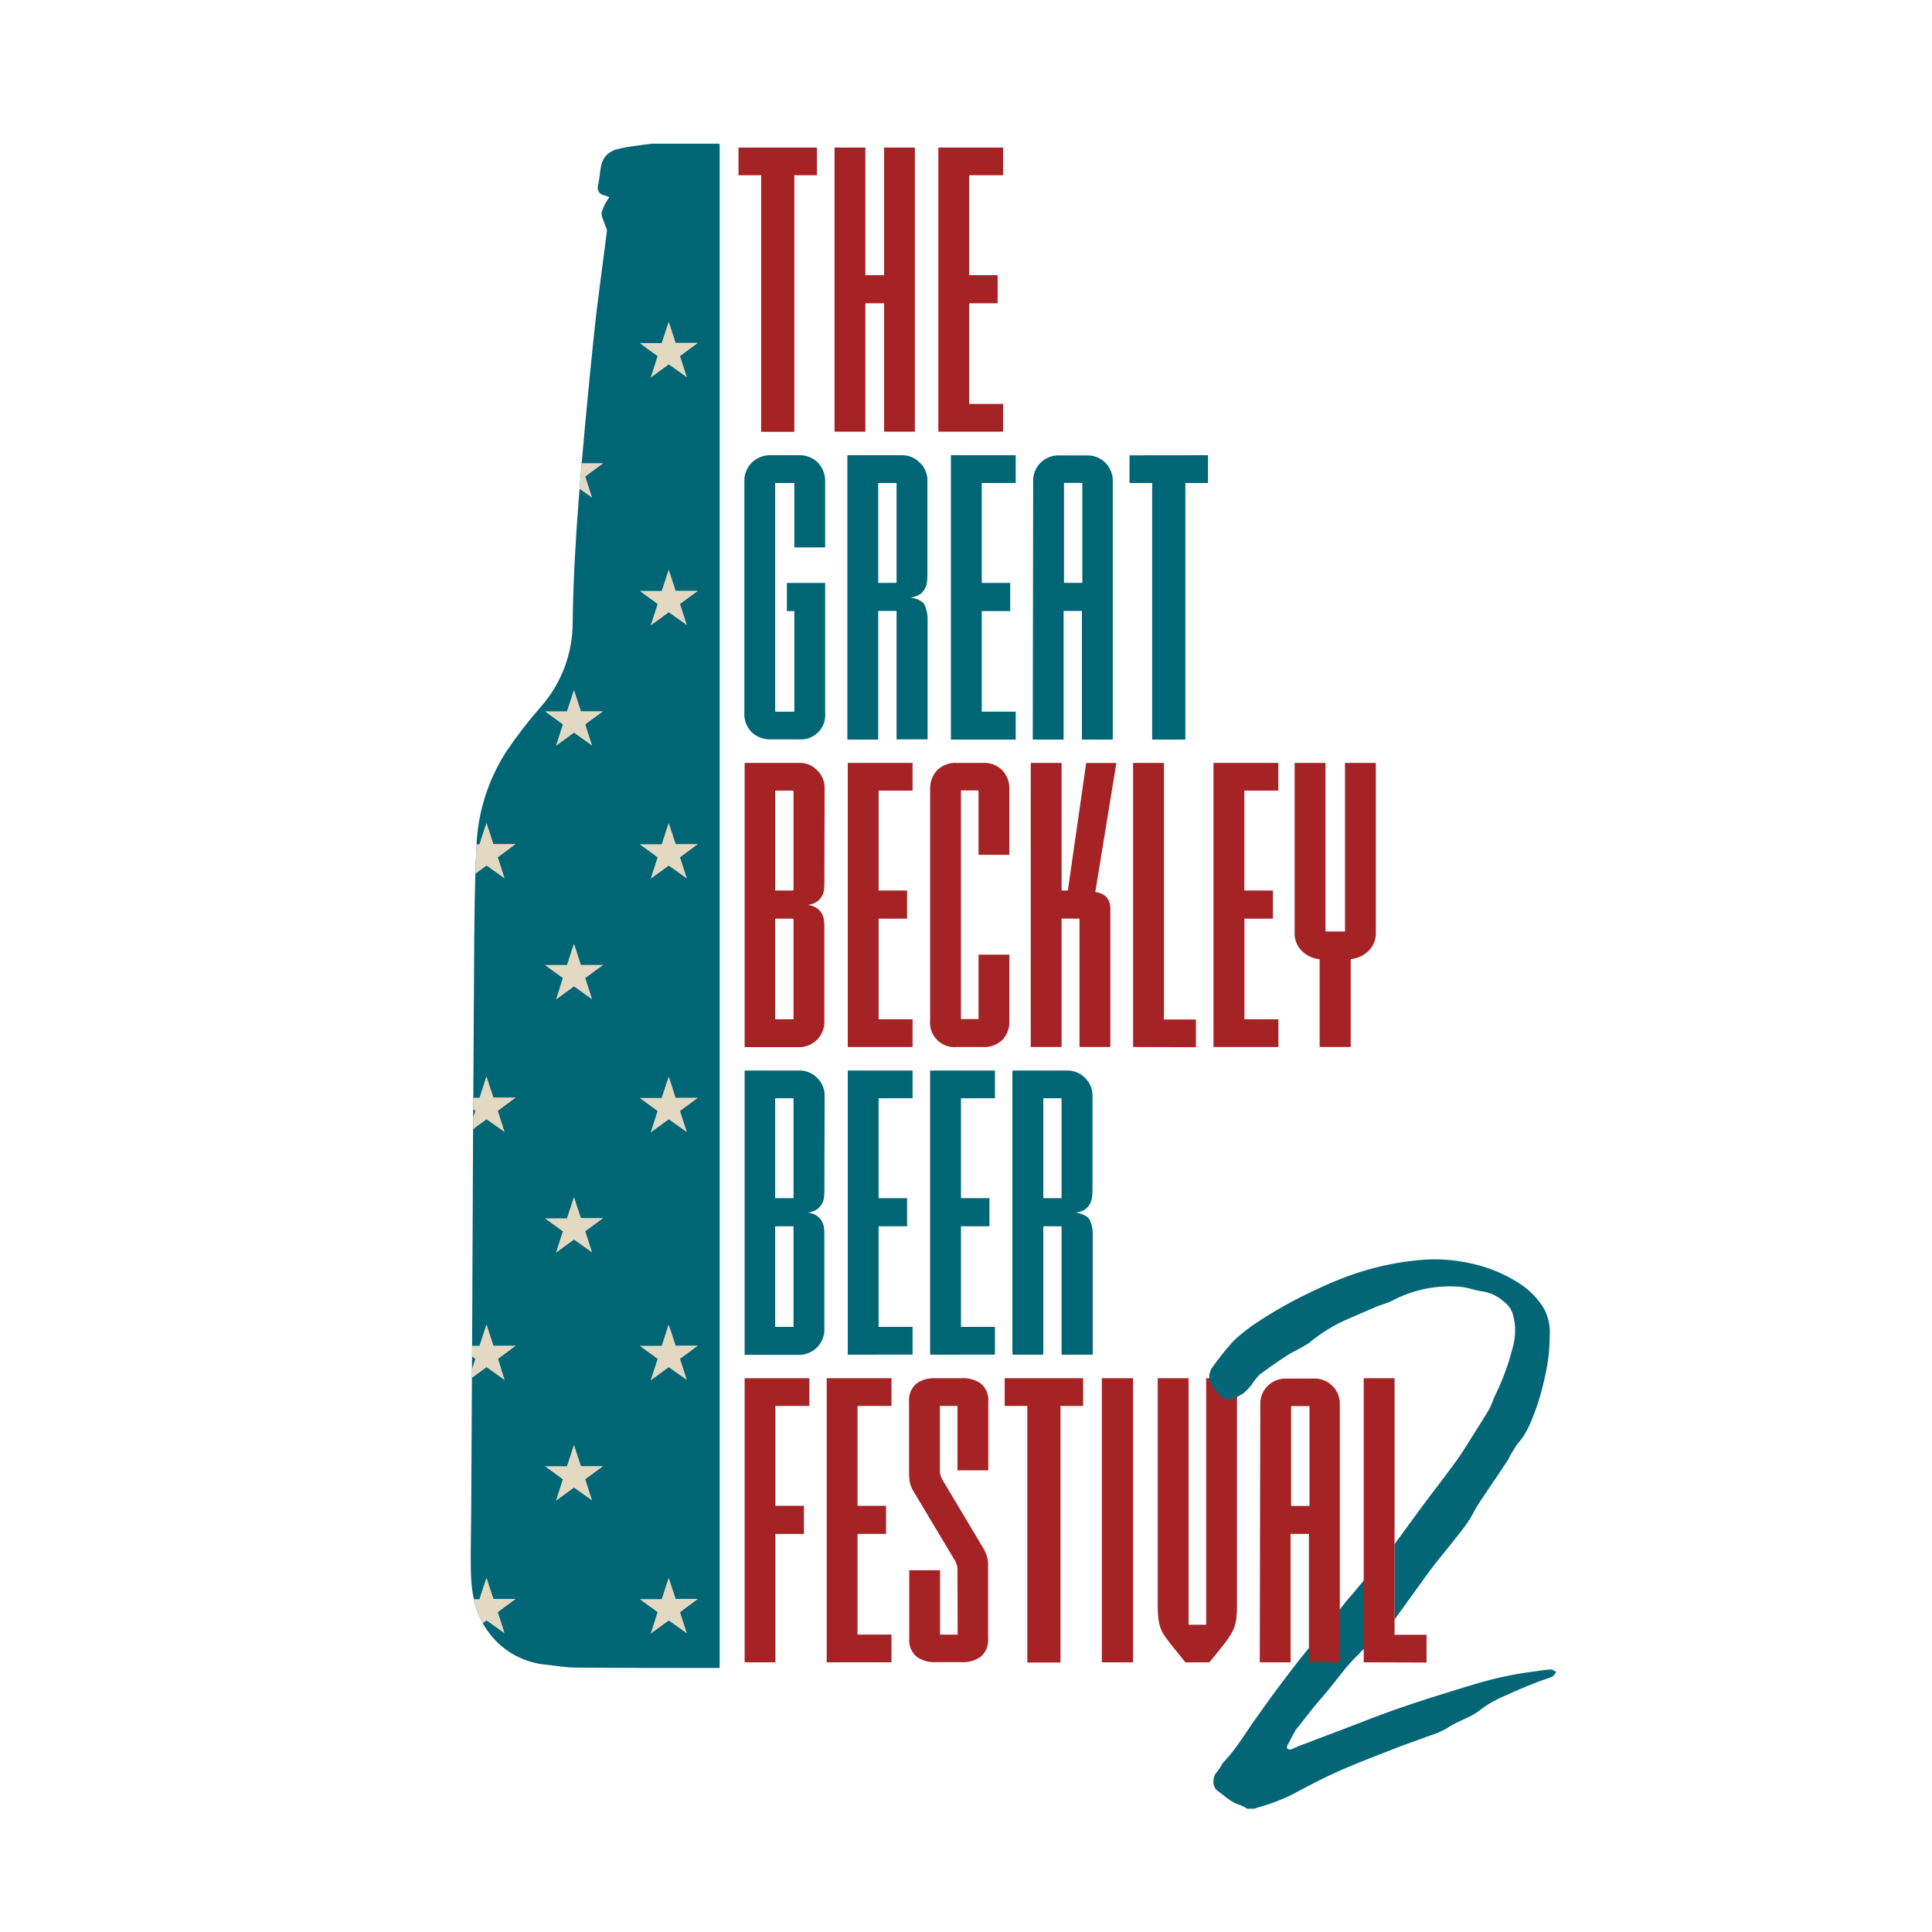 <?xml version="1.0" encoding="UTF-8"?> <svg xmlns="http://www.w3.org/2000/svg" xmlns:xlink="http://www.w3.org/1999/xlink" viewBox="0 0 384 384"><defs><style>.cls-1{fill:none;}.cls-2{isolation:isolate;}.cls-3{fill:#a52325;}.cls-4{fill:#006575;}.cls-5{fill:#026676;}.cls-6{clip-path:url(#clip-path);}.cls-7{fill:#e3d9c3;}</style><clipPath id="clip-path"><path class="cls-1" d="M130.91,28.56h-1.33c-1.09.14-2.18.26-3.26.43a30.44,30.44,0,0,0-3.81.71,4.16,4.16,0,0,0-3.08,3.48c-.21,1.21-.3,2.44-.55,3.64a1.52,1.52,0,0,0,1.23,2c.38.12.75.28,1,.36a11.83,11.83,0,0,0-1.52,2.92c-.15.78.39,1.71.64,2.56.13.42.45.86.4,1.25-.84,6.86-1.86,13.7-2.57,20.57-1.13,11-2.2,22-3.06,33.07-.61,8-1.07,16-1.17,23.93a25.44,25.44,0,0,1-6.33,17,89.17,89.17,0,0,0-6.81,8.81,37.34,37.34,0,0,0-6,19.13c-.4,8.13-.41,16.27-.47,24.41q-.23,34.33-.36,68.69-.09,18.84-.2,37.69c0,4.27-.15,8.55-.08,12.82s.72,8.39,3.25,12a15.91,15.91,0,0,0,11.41,6.81h0c2.06.21,4.13.59,6.19.61,9.54.08,19.08.06,28.61.07v-.45h0V29.56c0-.29,0-.59,0-.89,0,0-.14-.07-.21-.11H130.91Z"></path></clipPath></defs><title>full-blue</title><g id="Layer_6" data-name="Layer 6"><g id="the_Group_" data-name="the &lt;Group&gt;"><path class="cls-3" d="M162.37,29.33v5.5h-4.49v51h-6.6v-51h-4.5v-5.5Z"></path><path class="cls-3" d="M175.72,54.69V29.33h6.12V85.8h-6.12V60.28H172V85.8h-6.13V29.33H172V54.69Z"></path><path class="cls-3" d="M186.5,85.8V29.33h12.87v5.5h-6.74V54.69h5.66v5.59h-5.66v20h6.74V85.8Z"></path></g></g><g id="Layer_11" data-name="Layer 11"><g id="Layer_15" data-name="Layer 15"><path class="cls-3" d="M148,330.4V273.93h12.87v5.51h-6.75v19.85h5.67v5.59h-5.67V330.4Z"></path><path class="cls-3" d="M164.31,330.4V273.93h12.88v5.51h-6.75v19.85h5.67v5.59h-5.67v20h6.75v5.51Z"></path><path class="cls-3" d="M190.3,312.09a3.84,3.84,0,0,0-.15-1.16,5.84,5.84,0,0,0-.55-1.09l-8.07-13.49a5.78,5.78,0,0,1-.73-1.87,11.05,11.05,0,0,1-.12-1.7V278.66a4.37,4.37,0,0,1,1.4-3.61,6,6,0,0,1,3.88-1.12h5.19a6,6,0,0,1,3.88,1.12,4.37,4.37,0,0,1,1.4,3.61v13.58H190.3v-12.8h-3.49v12.8a3.36,3.36,0,0,0,.19,1.2,7.63,7.63,0,0,0,.51,1l7.6,12.73a8.25,8.25,0,0,1,.7,1.24q.23.54.39,1.08a6.32,6.32,0,0,1,.19,1.25c0,.46,0,1,0,1.7v13.19a4.37,4.37,0,0,1-1.4,3.61,6,6,0,0,1-3.88,1.12H186a6,6,0,0,1-3.88-1.12,4.37,4.37,0,0,1-1.4-3.61V312.09h6.13v12.8h3.49Z"></path><path class="cls-3" d="M215.28,273.93v5.51h-4.5v51h-6.59v-51h-4.5v-5.51Z"></path><path class="cls-3" d="M219,273.93h6.21V330.4H219Z"></path><path class="cls-3" d="M235.6,330.4l-3-3.72c-.47-.62-.87-1.18-1.21-1.67a6.41,6.41,0,0,1-.77-1.55,9.36,9.36,0,0,1-.39-1.86,22.62,22.62,0,0,1-.12-2.52V273.93h6.13v49h3.49v-49h6.13v45.15a22.62,22.62,0,0,1-.12,2.52,7.6,7.6,0,0,1-.42,1.86,9,9,0,0,1-.78,1.55c-.31.49-.7,1.05-1.16,1.67l-3,3.72Z"></path></g><g id="Layer_12" data-name="Layer 12"><path class="cls-4" d="M164,141.68a4.84,4.84,0,0,1-5.27,5.27H153.3a5.36,5.36,0,0,1-3.88-1.4,5.08,5.08,0,0,1-1.47-3.87V95.75a5.15,5.15,0,0,1,1.47-3.8,5.24,5.24,0,0,1,3.88-1.47h5.43A5.1,5.1,0,0,1,162.61,92a5.3,5.3,0,0,1,1.39,3.8v13h-6.12V96h-3.81v45.46h3.81v-20H156.4v-5.59H164Z"></path><path class="cls-4" d="M179.29,90.48A4.85,4.85,0,0,1,182.85,92a4.75,4.75,0,0,1,1.48,3.49v18.77a13.49,13.49,0,0,1-.08,1.36,3.68,3.68,0,0,1-.43,1.4,3.08,3.08,0,0,1-1,1.12,4.38,4.38,0,0,1-1.87.62c1.61.26,2.58.82,2.91,1.67a6.83,6.83,0,0,1,.51,2.52v24H178.2V121.43h-3.65V147h-6.13V90.48Zm-1.09,25.36V96h-3.65v19.86Z"></path><path class="cls-4" d="M189,147V90.48h12.88V96h-6.75v19.86h5.66v5.59h-5.66v20h6.75V147Z"></path><path class="cls-4" d="M205.35,95.52a5,5,0,0,1,5-5h5.82a5,5,0,0,1,5,5V147h-6.13V121.43h-3.64V147h-6.13Zm9.77.46h-3.64v19.86h3.64Z"></path><path class="cls-4" d="M240.1,90.48V96h-4.5v51H229V96h-4.5v-5.5Z"></path></g><g id="Layer_13" data-name="Layer 13"><path class="cls-3" d="M163.85,175.6a11.42,11.42,0,0,1-.08,1.28,3.29,3.29,0,0,1-.43,1.28,3.4,3.4,0,0,1-1,1.08,4.06,4.06,0,0,1-1.83.62,4.06,4.06,0,0,1,1.83.63,3.4,3.4,0,0,1,1,1.08,3.31,3.31,0,0,1,.43,1.32,12,12,0,0,1,.08,1.24v19a5,5,0,0,1-5,5H148V151.63h10.93a4.76,4.76,0,0,1,3.49,1.47,4.83,4.83,0,0,1,1.48,3.57ZM157.72,177V157.14h-3.65V177Zm-3.65,5.59v20h3.65v-20Z"></path><path class="cls-3" d="M168.5,208.1V151.63h12.88v5.51h-6.75V177h5.66v5.59h-5.66v20h6.75v5.51Z"></path><path class="cls-3" d="M199.22,206.71a5.24,5.24,0,0,1-3.88,1.39h-5.19a4.84,4.84,0,0,1-5.28-5.27V156.9a5.3,5.3,0,0,1,1.4-3.8,5.09,5.09,0,0,1,3.88-1.47h5.19a5.09,5.09,0,0,1,3.88,1.47,5.3,5.3,0,0,1,1.4,3.8v13h-6.13v-12.8H191v45.45h3.49v-12.8h6.13v13A5.27,5.27,0,0,1,199.22,206.71Z"></path><path class="cls-3" d="M211,151.63V177h1.24l3.65-25.36h6l-4.19,25.67a3.91,3.91,0,0,1,1.79.63,2.75,2.75,0,0,1,.89,1.08,3.92,3.92,0,0,1,.31,1.32c0,.47,0,.91,0,1.32V208.1h-6.13V182.58H211V208.1h-6.13V151.63Z"></path><path class="cls-3" d="M225.21,208.1V151.63h6.13v51h6.36v5.51Z"></path><path class="cls-3" d="M241.19,208.1V151.63h12.88v5.51h-6.75V177H253v5.59h-5.66v20h6.75v5.51Z"></path><path class="cls-3" d="M262.29,208.1V190.65a5.84,5.84,0,0,1-3.53-1.63,4.86,4.86,0,0,1-1.44-3.65V151.63h6.13v33.51h3.88V151.63h6.13v33.74A4.86,4.86,0,0,1,272,189a5.84,5.84,0,0,1-3.53,1.63V208.1Z"></path></g><g id="Layer_14" data-name="Layer 14"><path class="cls-4" d="M163.85,236.75a11.42,11.42,0,0,1-.08,1.28,3.29,3.29,0,0,1-.43,1.28,3.4,3.4,0,0,1-1,1.08,4.06,4.06,0,0,1-1.83.62,4.18,4.18,0,0,1,1.83.62,3.54,3.54,0,0,1,1,1.09,3.26,3.26,0,0,1,.43,1.32,11.81,11.81,0,0,1,.08,1.24v19a5,5,0,0,1-5,5H148V212.78h10.93a4.76,4.76,0,0,1,3.49,1.47,4.83,4.83,0,0,1,1.48,3.57Zm-6.13,1.39V218.29h-3.65v19.85Zm-3.65,5.59v20h3.65v-20Z"></path><path class="cls-4" d="M168.5,269.25V212.78h12.88v5.51h-6.75v19.85h5.66v5.59h-5.66v20h6.75v5.51Z"></path><path class="cls-4" d="M184.87,269.25V212.78h12.88v5.51H191v19.85h5.66v5.59H191v20h6.75v5.51Z"></path><path class="cls-4" d="M212.1,212.78a4.86,4.86,0,0,1,3.57,1.47,4.78,4.78,0,0,1,1.47,3.49v18.77a11.08,11.08,0,0,1-.08,1.36,3.85,3.85,0,0,1-.42,1.4,3,3,0,0,1-1,1.12,4.38,4.38,0,0,1-1.86.62c1.6.26,2.57.82,2.91,1.67a7,7,0,0,1,.5,2.52v24.05H211V243.73h-3.64v25.52h-6.13V212.78ZM211,238.14V218.29h-3.64v19.85Z"></path></g><path class="cls-5" d="M277,322.09c0,.35-6.37,6-6.61,6.3-.78.88-1.66,1.68-2.42,2.58-1.2,1.42-2.32,2.89-3.48,4.33-.63.78-1.29,1.55-1.94,2.33-.43.5-.88,1-1.29,1.51-1.09,1.36-2.16,2.72-3.23,4.09a4.69,4.69,0,0,0-.58.75c-.54.95-1,1.91-1.55,2.89-.1.19-.17.55-.07.64a.86.86,0,0,0,.71.21c.57-.18,1.1-.47,1.65-.69,4.58-1.74,9.16-3.46,13.73-5.24,7.13-2.77,14.43-5,21.76-7.22a73.05,73.05,0,0,1,11.4-2.37c1.06-.13,2.11-.33,3.17-.38.34,0,.71.33,1.07.52-.27.31-.48.76-.81.91-1.17.49-2.4.84-3.58,1.32-1.83.74-3.67,1.48-5.45,2.33a23.08,23.08,0,0,0-5.07,2.8c-2,1.71-4.56,2.26-6.67,3.72a17.25,17.25,0,0,1-3.67,1.59c-2.33.88-4.69,1.68-7,2.58-3.71,1.46-7.44,2.87-11.08,4.48-3.1,1.39-6.12,3-9.12,4.59a40,40,0,0,1-7,2.63l-.54.21h-1.43a9.52,9.52,0,0,0-1.49-.76c-1.74-.5-3-1.81-4.39-2.79-1.15-.79-1.08-2.8-.1-3.82a8.83,8.83,0,0,0,.94-1.43,2.7,2.7,0,0,1,.27-.39c2.62-2.71,4.48-6,6.66-9,1.17-1.63,2.32-3.29,3.52-4.9,1.63-2.19,3.27-4.36,4.95-6.51L268,317.74c.84-.89,1.6-1.87,2.39-2.81l6.56-7.78Z"></path><path class="cls-5" d="M277.18,321.9v-15c2-2.7,4.89-6.72,6.92-9.4,1.88-2.49,3.8-4.95,5.6-7.49,1.3-1.84,2.45-3.78,3.66-5.68.91-1.44,1.83-2.86,2.68-4.33a19.63,19.63,0,0,0,.9-2.16c.25-.58.54-1.13.8-1.71a47.25,47.25,0,0,0,3.11-9.08,11.74,11.74,0,0,0-.25-6.12,5.13,5.13,0,0,0-1.8-2.29,7.94,7.94,0,0,0-4-1.94c-1.52-.17-3-.81-4.52-.93a24.43,24.43,0,0,0-13.39,2.66c-1,.55-2.22.84-3.32,1.29-2,.86-4.05,1.74-6.07,2.62a32.1,32.1,0,0,0-7.33,4.59,42,42,0,0,1-3.79,2.11c-2,1.31-4,2.68-6,4.15a12,12,0,0,0-1.59,2,11.09,11.09,0,0,1-1.59,1.69,10.84,10.84,0,0,1-1.86,1,2.37,2.37,0,0,1-3-.65c-.28-.33-.52-.71-.81-1-1.42-1.58-1.63-3.2-.23-4.92a60.51,60.51,0,0,1,3.89-4.81,33.84,33.84,0,0,1,4.65-3.65,85.1,85.1,0,0,1,11.51-6.41c1.6-.77,3.22-1.51,4.88-2.14a56,56,0,0,1,16-3.86,32.43,32.43,0,0,1,10.14.68,28.63,28.63,0,0,1,9.38,3.82,15.58,15.58,0,0,1,5.16,5.21,10.1,10.1,0,0,1,1.1,5.52,35.79,35.79,0,0,1-.36,4.87,56.35,56.35,0,0,1-2.19,9c-.95,2.57-1.86,5.25-3.81,7.39a25.23,25.23,0,0,0-1.92,3.23c-1.91,2.9-3.89,5.76-5.8,8.66-.67,1-1.19,2.14-1.84,3.17a29.87,29.87,0,0,1-1.87,2.59c-2,2.58-4.13,5.11-6.12,7.72Z"></path><path class="cls-3" d="M271.05,330.4V273.93h6.13v51h6.36v5.51Z"></path><path class="cls-3" d="M250.49,279a5,5,0,0,1,5-5h5.81a5,5,0,0,1,5,5V330.4h-6.13V304.88h-3.65V330.4h-6.13Zm9.78.47h-3.65v19.85h3.65Z"></path><g class="cls-6"><g id="Rectangle_1-2" data-name="Rectangle 1"><rect class="cls-4" x="87.8" y="23.47" width="66.28" height="315.57"></rect></g><path class="cls-1" d="M144.5,291.41h.28V242.35l-.27-.2h.27V192l-.27-.19h.27V141.58l-.28-.21h.28V92.31l-.27-.19h.27V42l-.27-.2h.27V25.56H91.48V68.18h3.83c.45-1.38.88-2.7,1.38-4.26.51,1.55.94,2.84,1.38,4.2h4.47L99,70.78c.44,1.37.86,2.66,1.35,4.21l-3.59-2.56-3.6,2.62c.51-1.57.93-2.89,1.38-4.27l-3-2.19v48.86H95.3l1.4-4.27c.51,1.58.94,2.89,1.38,4.24h4.41L99,120.05c.43,1.35.85,2.64,1.35,4.2l-3.59-2.55-3.6,2.62c.51-1.57.93-2.89,1.38-4.27l-3-2.19v50H95.3c.44-1.36.88-2.68,1.4-4.27l1.38,4.22h4.43L99,170.39c.43,1.33.85,2.64,1.35,4.21L96.71,172l-3.6,2.63c.51-1.59.94-2.91,1.38-4.27l-3-2.2v50h3.83c.45-1.39.88-2.7,1.38-4.26.51,1.55.94,2.84,1.38,4.2h4.47L99,220.82c.44,1.36.86,2.66,1.35,4.21l-3.59-2.56-3.6,2.62c.51-1.57.93-2.89,1.38-4.28l-3-2.18v48.86H95.3l1.4-4.27c.51,1.58.94,2.89,1.38,4.24h4.41L99,270.08l1.35,4.21-3.59-2.55-3.6,2.62c.51-1.57.93-2.89,1.38-4.28l-3-2.18v50H95.3c.44-1.36.88-2.69,1.4-4.27l1.38,4.22h4.43L99,320.43c.43,1.33.85,2.64,1.35,4.21l-3.59-2.56-3.6,2.63c.51-1.59.94-2.91,1.38-4.27l-3-2.21V336h53.3V291.62Zm-13-223.22c.46-1.39.89-2.71,1.41-4.26.5,1.55.93,2.86,1.37,4.21h4.44l-3.57,2.64L136.53,75l-3.6-2.56-3.6,2.62c.51-1.57.93-2.88,1.37-4.27-1.11-.81-2.23-1.63-3.57-2.59ZM112.69,41.76c.45-1.38.87-2.68,1.39-4.25.52,1.57.93,2.86,1.38,4.23h4.44l-3.57,2.62,1.36,4.22L114.09,46l-3.59,2.61c.5-1.57.93-2.9,1.37-4.27l-3.59-2.6Zm5,106.43-3.59-2.56-3.59,2.62c.5-1.58.93-2.91,1.37-4.27l-3.57-2.6h4.39l1.39-4.26c.5,1.55.93,2.85,1.39,4.24h4.42L116.33,144C116.76,145.32,117.19,146.64,117.68,148.19Zm-5,43.61c.45-1.39.87-2.68,1.39-4.25.52,1.57.93,2.85,1.38,4.23h4.44l-3.57,2.62,1.36,4.22c-1.33-1-2.43-1.74-3.6-2.56l-3.59,2.61c.5-1.57.93-2.91,1.37-4.27l-3.59-2.6Zm5,106.43-3.59-2.56-3.59,2.62c.5-1.58.93-2.91,1.37-4.27l-3.57-2.6h4.39l1.39-4.26c.5,1.55.93,2.85,1.39,4.24h4.42L116.33,294C116.76,295.36,117.19,296.67,117.68,298.23Zm-1.35-53.48c.43,1.33.85,2.65,1.36,4.21l-3.6-2.56c-1.14.84-2.26,1.65-3.6,2.62l1.38-4.27-3.57-2.59h4.38l1.4-4.26c.5,1.54.93,2.83,1.38,4.21h4.46Zm0-150c.43,1.34.85,2.65,1.36,4.21l-3.6-2.55L110.49,99c.52-1.58.94-2.91,1.38-4.27l-3.57-2.59h4.38c.46-1.38.88-2.68,1.4-4.26.5,1.55.93,2.83,1.38,4.21h4.46Zm15.18,123.51c.46-1.39.89-2.7,1.41-4.26.5,1.56.93,2.87,1.37,4.22h4.44l-3.57,2.64,1.37,4.21-3.6-2.56-3.6,2.62c.51-1.57.93-2.89,1.37-4.27-1.11-.82-2.23-1.63-3.57-2.6Zm5-43.62-3.59-2.55-3.59,2.6,1.36-4.25-3.56-2.6h4.38c.45-1.37.88-2.68,1.39-4.25.51,1.56.94,2.86,1.39,4.22h4.41l-3.55,2.63C135.6,171.73,136,173,136.52,174.6Zm0,150-3.59-2.55-3.59,2.6,1.36-4.26-3.56-2.59h4.38c.45-1.37.88-2.68,1.39-4.25.51,1.55.94,2.86,1.39,4.21h4.41l-3.55,2.64C135.6,321.77,136,323.07,136.52,324.64Zm-1.36-54.56c.43,1.34.86,2.64,1.36,4.2l-3.6-2.54-3.59,2.62c.51-1.59.93-2.9,1.38-4.27l-3.57-2.6h4.38c.45-1.37.88-2.68,1.39-4.25.51,1.55.94,2.86,1.39,4.21h4.44Zm0-150c.43,1.34.86,2.64,1.36,4.2l-3.6-2.54-3.59,2.62c.51-1.58.93-2.9,1.38-4.27l-3.57-2.6h4.38c.45-1.36.88-2.68,1.39-4.24l1.39,4.21h4.44Z"></path><path class="cls-7" d="M114.08,87.86c-.52,1.58-.94,2.88-1.4,4.26H108.3l3.57,2.59c-.44,1.36-.86,2.69-1.38,4.27l3.6-2.61,3.6,2.55c-.51-1.56-.93-2.87-1.36-4.21l3.59-2.64h-4.46C115,90.69,114.58,89.41,114.08,87.86Z"></path><path class="cls-7" d="M110.5,48.63,114.09,46l3.6,2.56-1.36-4.22,3.57-2.62h-4.44c-.45-1.37-.86-2.66-1.38-4.23-.52,1.57-.94,2.87-1.39,4.25h-4.41l3.59,2.6C111.43,45.73,111,47.06,110.5,48.63Z"></path><path class="cls-7" d="M144.78,92.31v-.19h-.27Z"></path><path class="cls-7" d="M144.78,42v-.2h-.27Z"></path><path class="cls-7" d="M93.11,75.05l3.6-2.62L100.3,75c-.49-1.55-.91-2.84-1.35-4.21l3.59-2.66H98.07c-.44-1.36-.87-2.65-1.38-4.2-.5,1.56-.93,2.88-1.38,4.26H91.48v.41l3,2.19C94,72.16,93.62,73.48,93.11,75.05Z"></path><path class="cls-7" d="M129.33,75.05l3.6-2.62,3.6,2.56-1.37-4.21,3.57-2.64h-4.44c-.44-1.35-.87-2.66-1.37-4.21-.52,1.55-.95,2.87-1.41,4.26h-4.38c1.34,1,2.46,1.78,3.57,2.59C130.26,72.17,129.84,73.48,129.33,75.05Z"></path><path class="cls-7" d="M144.78,141.58v-.21h-.28Z"></path><path class="cls-7" d="M115.47,141.36c-.46-1.39-.89-2.69-1.39-4.24l-1.39,4.26H108.3l3.57,2.6c-.44,1.36-.87,2.69-1.37,4.27l3.59-2.62,3.59,2.56c-.49-1.55-.92-2.87-1.35-4.22l3.56-2.61Z"></path><path class="cls-7" d="M132.91,113.21c-.51,1.56-.94,2.88-1.39,4.24h-4.38l3.57,2.6c-.45,1.37-.87,2.69-1.38,4.27l3.59-2.62,3.6,2.54c-.5-1.56-.93-2.86-1.36-4.2l3.58-2.62H134.3Z"></path><path class="cls-7" d="M134.3,167.77c-.45-1.36-.88-2.66-1.39-4.22-.51,1.57-.94,2.88-1.39,4.25h-4.38l3.56,2.6-1.36,4.25,3.59-2.6,3.59,2.55c-.5-1.57-.92-2.87-1.36-4.2l3.55-2.63Z"></path><path class="cls-7" d="M93.11,124.32l3.6-2.62,3.59,2.55c-.5-1.56-.92-2.85-1.35-4.2l3.54-2.63H98.08c-.44-1.35-.87-2.66-1.38-4.24l-1.4,4.27H91.48v.41l3,2.19C94,121.43,93.62,122.75,93.11,124.32Z"></path><path class="cls-7" d="M93.11,174.67l3.6-2.63,3.59,2.56c-.5-1.57-.92-2.88-1.35-4.21l3.56-2.63H98.08l-1.38-4.22c-.52,1.59-1,2.91-1.4,4.27H91.48v.39l3,2.2C94.05,171.76,93.62,173.08,93.11,174.67Z"></path><path class="cls-7" d="M114.08,237.9l-1.4,4.26H108.3l3.57,2.59L110.49,249c1.34-1,2.46-1.78,3.6-2.62l3.6,2.56c-.51-1.56-.93-2.88-1.36-4.21l3.59-2.64h-4.46C115,240.73,114.58,239.44,114.08,237.9Z"></path><path class="cls-7" d="M110.5,198.67l3.59-2.61c1.17.82,2.27,1.61,3.6,2.56l-1.36-4.22,3.57-2.62h-4.44c-.45-1.38-.86-2.66-1.38-4.23-.52,1.57-.94,2.86-1.39,4.25h-4.41l3.59,2.6C111.43,195.76,111,197.1,110.5,198.67Z"></path><path class="cls-7" d="M144.78,242.35v-.2h-.27Z"></path><path class="cls-7" d="M144.78,192v-.19h-.27Z"></path><path class="cls-7" d="M93.11,225.09l3.6-2.62L100.3,225c-.49-1.55-.91-2.85-1.35-4.21l3.59-2.66H98.07c-.44-1.36-.87-2.65-1.38-4.2-.5,1.56-.93,2.87-1.38,4.26H91.48v.41l3,2.18C94,222.2,93.62,223.52,93.11,225.09Z"></path><path class="cls-7" d="M129.33,225.09l3.6-2.62,3.6,2.56-1.37-4.21,3.57-2.64h-4.44c-.44-1.35-.87-2.66-1.37-4.22-.52,1.56-.95,2.87-1.41,4.26h-4.38c1.34,1,2.46,1.78,3.57,2.6C130.26,222.2,129.84,223.52,129.33,225.09Z"></path><path class="cls-7" d="M144.78,291.62v-.21h-.28Z"></path><path class="cls-7" d="M115.47,291.4c-.46-1.39-.89-2.69-1.39-4.24l-1.39,4.26H108.3l3.57,2.6c-.44,1.36-.87,2.69-1.37,4.27l3.59-2.62,3.59,2.56c-.49-1.56-.92-2.87-1.35-4.22l3.56-2.61Z"></path><path class="cls-7" d="M132.91,263.24c-.51,1.57-.94,2.88-1.39,4.25h-4.38l3.57,2.6c-.45,1.37-.87,2.68-1.38,4.27l3.59-2.62,3.6,2.54c-.5-1.56-.93-2.86-1.36-4.2l3.58-2.63H134.3C133.85,266.1,133.42,264.79,132.91,263.24Z"></path><path class="cls-7" d="M134.3,317.8c-.45-1.35-.88-2.66-1.39-4.21-.51,1.57-.94,2.88-1.39,4.25h-4.38l3.56,2.59-1.36,4.26,3.59-2.6,3.59,2.55c-.5-1.57-.92-2.87-1.36-4.2l3.55-2.64Z"></path><path class="cls-7" d="M93.11,274.36l3.6-2.62,3.59,2.55L99,270.08l3.54-2.62H98.08c-.44-1.35-.87-2.66-1.38-4.24l-1.4,4.27H91.48v.41l3,2.18C94,271.47,93.62,272.79,93.11,274.36Z"></path><path class="cls-7" d="M93.11,324.71l3.6-2.63,3.59,2.56c-.5-1.57-.92-2.88-1.35-4.21l3.56-2.63H98.08l-1.38-4.22c-.52,1.58-1,2.91-1.4,4.27H91.48v.38l3,2.21C94.05,321.8,93.62,323.12,93.11,324.71Z"></path></g></g></svg> 